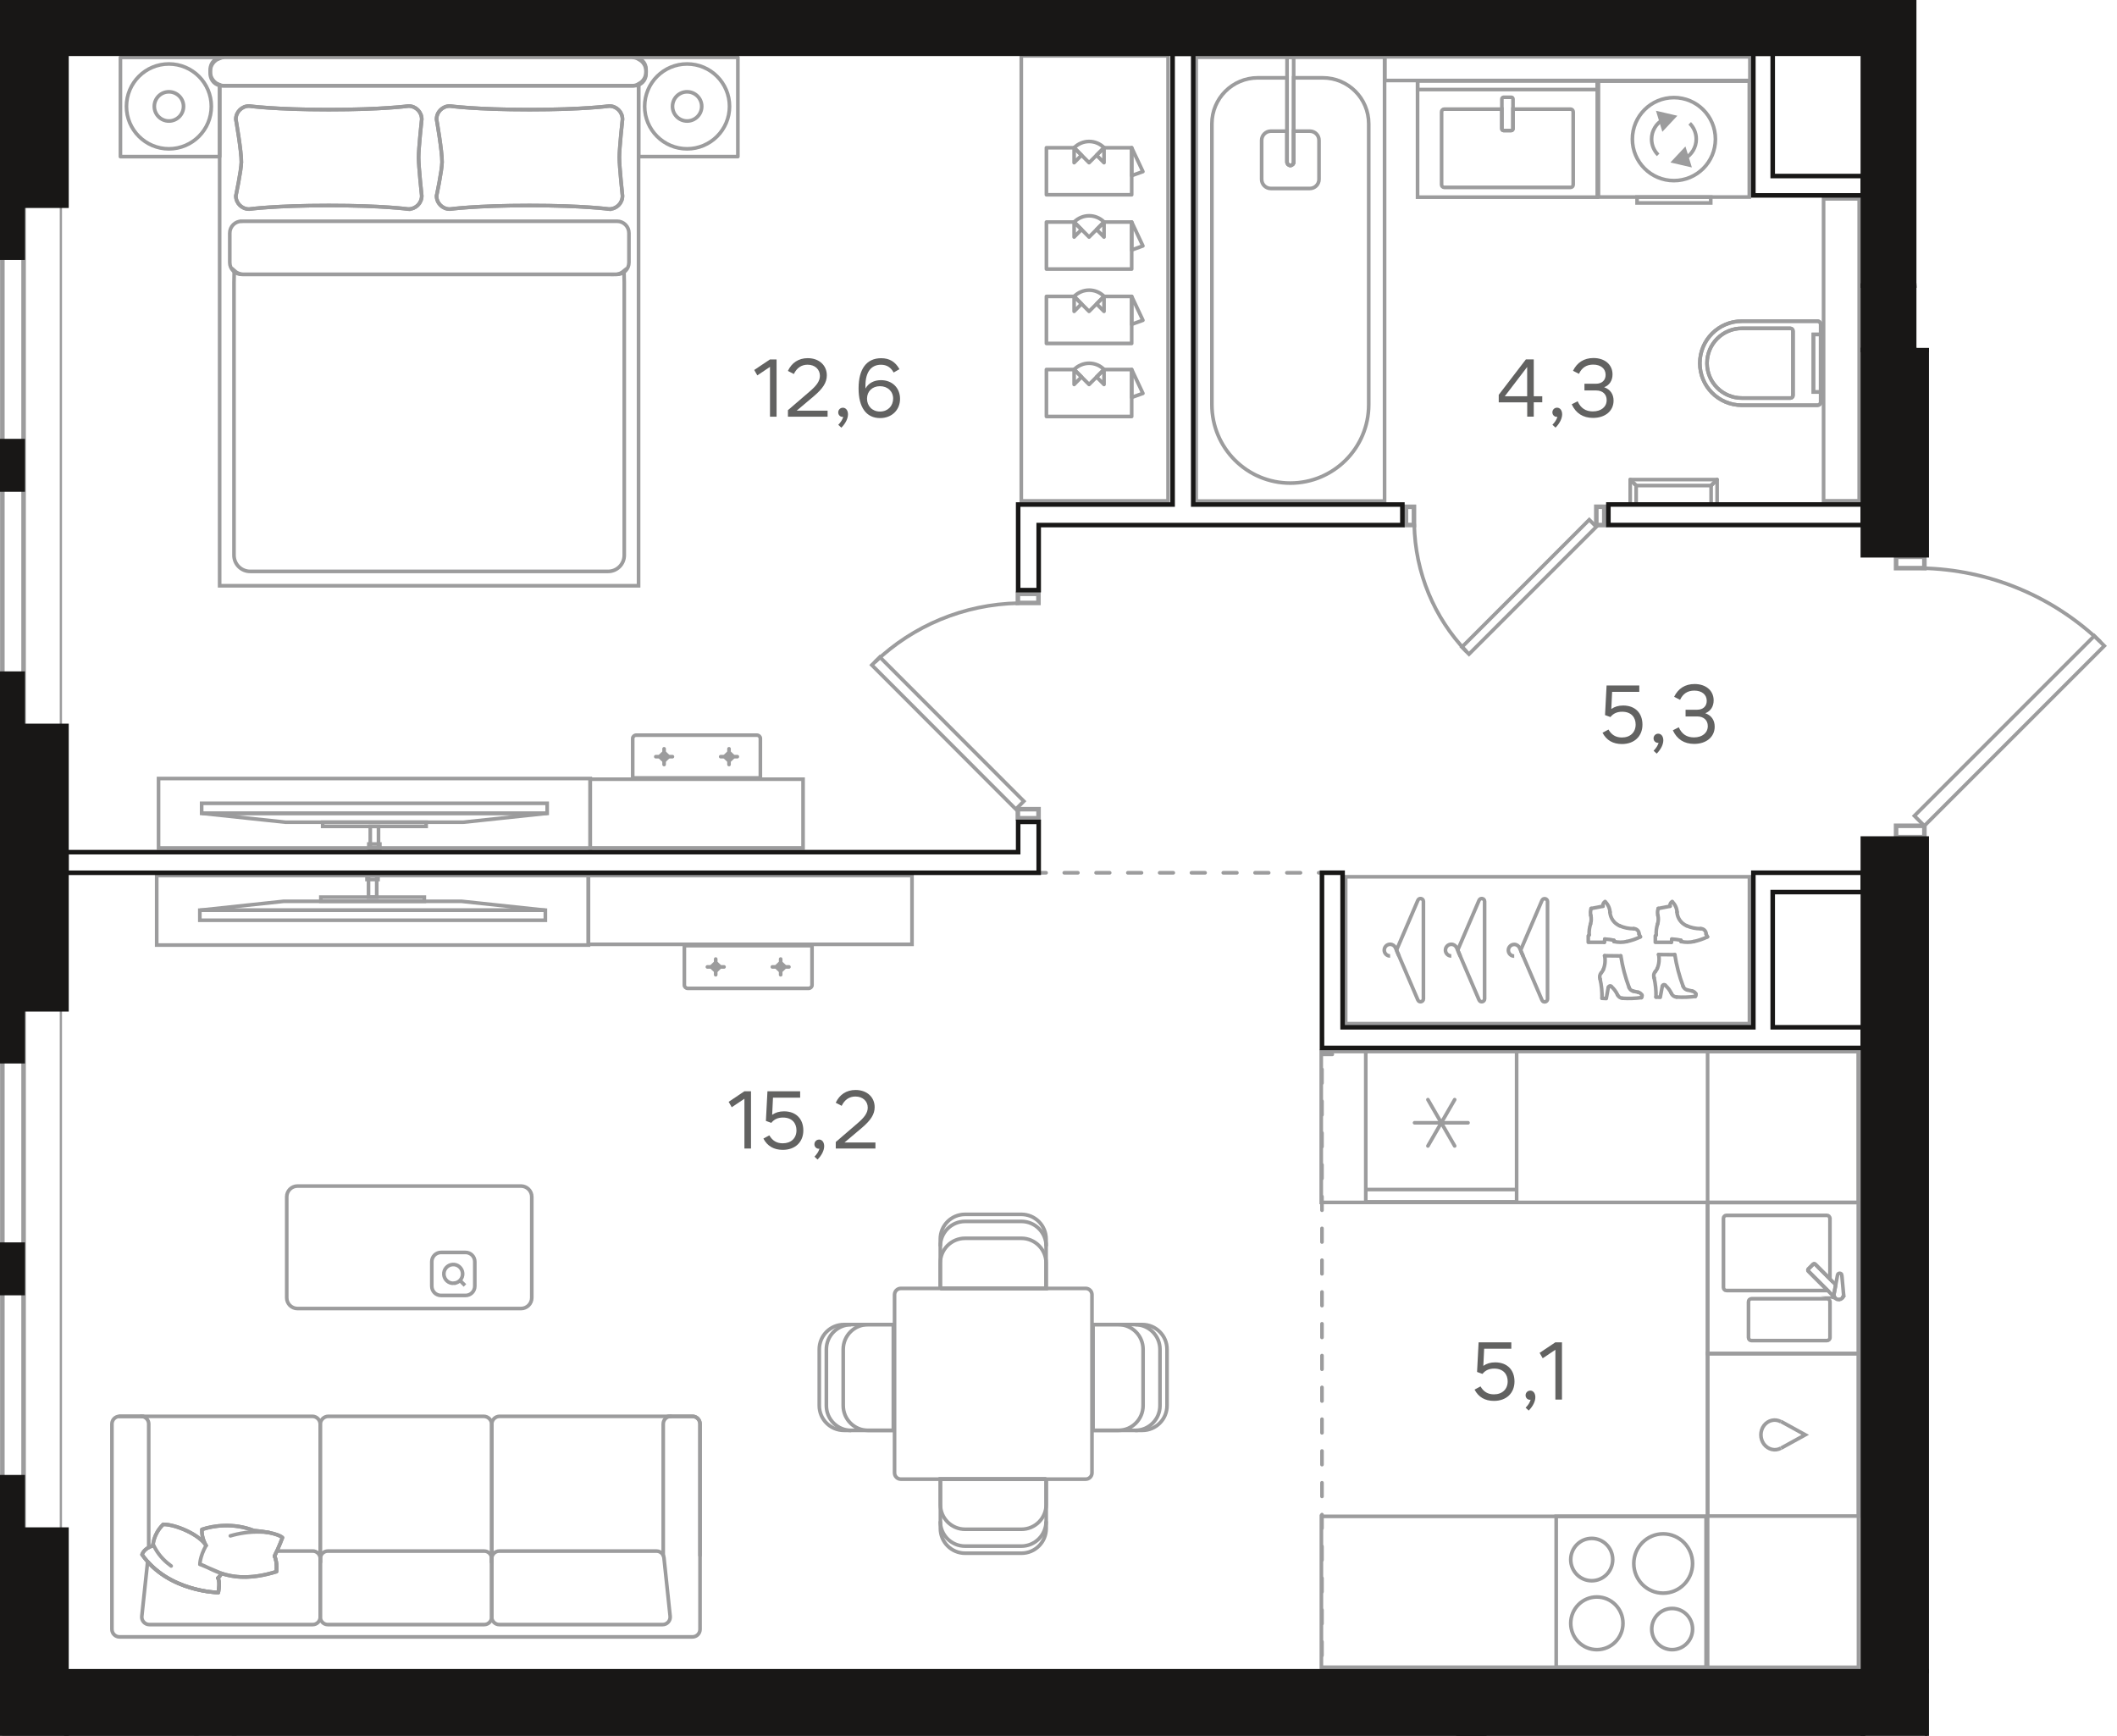 <?xml version="1.0" encoding="UTF-8"?><svg id="_Слой_1" xmlns="http://www.w3.org/2000/svg" xmlns:xlink="http://www.w3.org/1999/xlink" viewBox="0 0 466.02 382.11"><defs><clipPath id="clippath"><polygon points="0 0 0 382.11 424.63 382.11 424.63 183.83 466.02 183.83 466.02 123.59 424.63 123.59 424.63 76.6 421.87 76.6 421.87 0 0 0" fill="none" stroke-width="0"/></clipPath><clipPath id="clippath-1"><polygon points="0 0 0 382.11 424.63 382.11 424.63 183.83 466.02 183.83 466.02 123.59 424.63 123.59 424.63 76.6 421.87 76.6 421.87 0 0 0" fill="none" stroke-width="0"/></clipPath><clipPath id="clippath-2"><polygon points="0 0 0 382.11 424.63 382.11 424.63 183.83 466.02 183.83 466.02 123.59 424.63 123.59 424.63 76.6 421.87 76.6 421.87 0 0 0" fill="none" stroke-width="0"/></clipPath><clipPath id="clippath-3"><polygon points="0 0 0 382.11 424.63 382.11 424.63 183.83 466.02 183.83 466.02 123.59 424.63 123.59 424.63 76.6 421.87 76.6 421.87 0 0 0" fill="none" stroke-width="0"/></clipPath><clipPath id="clippath-4"><polygon points="0 0 0 382.11 424.63 382.11 424.63 183.83 466.02 183.83 466.02 123.59 424.63 123.59 424.63 76.6 421.87 76.6 421.87 0 0 0" fill="none" stroke-width="0"/></clipPath><clipPath id="clippath-5"><polygon points="0 0 0 382.11 424.63 382.11 424.63 183.83 466.02 183.83 466.02 123.59 424.63 123.59 424.63 76.6 421.87 76.6 421.87 0 0 0" fill="none" stroke-width="0"/></clipPath><clipPath id="clippath-6"><polygon points="0 0 0 382.11 424.63 382.11 424.63 183.83 466.02 183.83 466.02 123.59 424.63 123.59 424.63 76.6 421.87 76.6 421.87 0 0 0" fill="none" stroke-width="0"/></clipPath><clipPath id="clippath-7"><polygon points="0 0 0 382.11 424.63 382.11 424.63 183.83 466.02 183.83 466.02 123.59 424.63 123.59 424.63 76.6 421.87 76.6 421.87 0 0 0" fill="none" stroke-width="0"/></clipPath><clipPath id="clippath-8"><polygon points="0 0 0 382.11 424.63 382.11 424.63 183.83 466.02 183.83 466.02 123.59 424.63 123.59 424.63 76.6 421.87 76.6 421.87 0 0 0" fill="none" stroke-width="0"/></clipPath><clipPath id="clippath-9"><polygon points="0 0 0 382.11 424.63 382.11 424.63 183.83 466.02 183.83 466.02 123.59 424.63 123.59 424.63 76.6 421.87 76.6 421.87 0 0 0" fill="none" stroke-width="0"/></clipPath><clipPath id="clippath-10"><polygon points="0 0 0 382.11 424.63 382.11 424.63 183.83 466.02 183.83 466.02 123.59 424.63 123.59 424.63 76.6 421.87 76.6 421.87 0 0 0" fill="none" stroke-width="0"/></clipPath><clipPath id="clippath-11"><polygon points="0 0 0 382.11 424.63 382.11 424.63 183.83 466.02 183.83 466.02 123.59 424.63 123.59 424.63 76.6 421.87 76.6 421.87 0 0 0" fill="none" stroke-width="0"/></clipPath><clipPath id="clippath-12"><polygon points="0 0 0 382.11 424.63 382.11 424.63 183.83 466.02 183.83 466.02 123.59 424.63 123.59 424.63 76.6 421.87 76.6 421.87 0 0 0" fill="none" stroke-width="0"/></clipPath><clipPath id="clippath-13"><polygon points="0 0 0 382.11 424.63 382.11 424.63 183.83 466.02 183.83 466.02 123.59 424.63 123.59 424.63 76.6 421.87 76.6 421.87 0 0 0" fill="none" stroke-width="0"/></clipPath><clipPath id="clippath-14"><polygon points="0 0 0 382.11 424.63 382.11 424.63 183.83 466.02 183.83 466.02 123.59 424.63 123.59 424.63 76.6 421.87 76.6 421.87 0 0 0" fill="none" stroke-width="0"/></clipPath><clipPath id="clippath-15"><polygon points="0 0 0 382.11 424.63 382.11 424.63 183.83 466.02 183.83 466.02 123.59 424.63 123.59 424.63 76.6 421.87 76.6 421.87 0 0 0" fill="none" stroke-width="0"/></clipPath><clipPath id="clippath-16"><polygon points="0 0 0 382.11 424.63 382.11 424.63 183.83 466.02 183.83 466.02 123.59 424.63 123.59 424.63 76.6 421.87 76.6 421.87 0 0 0" fill="none" stroke-width="0"/></clipPath><clipPath id="clippath-17"><polygon points="0 0 0 382.11 424.63 382.11 424.63 183.83 466.02 183.83 466.02 123.59 424.63 123.59 424.63 76.6 421.87 76.6 421.87 0 0 0" fill="none" stroke-width="0"/></clipPath><clipPath id="clippath-18"><polygon points="0 0 0 382.11 424.63 382.11 424.63 183.83 466.02 183.83 466.02 123.59 424.63 123.59 424.63 76.6 421.87 76.6 421.87 0 0 0" fill="none" stroke-width="0"/></clipPath><clipPath id="clippath-19"><polygon points="0 0 0 382.11 424.63 382.11 424.63 183.83 466.02 183.83 466.02 123.59 424.63 123.59 424.63 76.6 421.87 76.6 421.87 0 0 0" fill="none" stroke-width="0"/></clipPath><clipPath id="clippath-20"><polygon points="0 0 0 382.11 424.63 382.11 424.63 183.83 466.02 183.83 466.02 123.59 424.63 123.59 424.63 76.6 421.87 76.6 421.87 0 0 0" fill="none" stroke-width="0"/></clipPath><clipPath id="clippath-21"><polygon points="0 0 0 382.11 424.63 382.11 424.63 183.83 466.02 183.83 466.02 123.59 424.63 123.59 424.63 76.6 421.87 76.6 421.87 0 0 0" fill="none" stroke-width="0"/></clipPath><clipPath id="clippath-22"><polygon points="0 0 0 382.11 424.63 382.11 424.63 183.83 466.02 183.83 466.02 123.59 424.63 123.59 424.63 76.6 421.87 76.6 421.87 0 0 0" fill="none" stroke-width="0"/></clipPath><clipPath id="clippath-23"><polygon points="0 0 0 382.11 424.63 382.11 424.63 183.83 466.02 183.83 466.02 123.59 424.63 123.59 424.63 76.6 421.87 76.6 421.87 0 0 0" fill="none" stroke-width="0"/></clipPath><clipPath id="clippath-24"><polygon points="0 0 0 382.11 424.63 382.11 424.63 183.83 466.02 183.83 466.02 123.59 424.63 123.59 424.63 76.6 421.87 76.6 421.87 0 0 0" fill="none" stroke-width="0"/></clipPath><clipPath id="clippath-25"><polygon points="0 0 0 382.11 424.63 382.11 424.63 183.83 466.02 183.83 466.02 123.59 424.63 123.59 424.63 76.6 421.87 76.6 421.87 0 0 0" fill="none" stroke-width="0"/></clipPath><clipPath id="clippath-26"><polygon points="0 0 0 382.11 424.63 382.11 424.63 183.83 466.02 183.83 466.02 123.59 424.63 123.59 424.63 76.6 421.87 76.6 421.87 0 0 0" fill="none" stroke-width="0"/></clipPath></defs><line x1="293.28" y1="192.12" x2="226.38" y2="192.12" fill="none" stroke="#9c9c9d" stroke-dasharray="0 0 3 4" stroke-linecap="round" stroke-miterlimit="10" stroke-width=".8"/><line x1="291.01" y1="228.4" x2="291.01" y2="367.87" fill="none" stroke="#9c9c9d" stroke-dasharray="0 0 3 4" stroke-linecap="round" stroke-miterlimit="10" stroke-width=".8"/><line x1="293.28" y1="232.09" x2="291.01" y2="232.09" fill="none" stroke="#9c9c9d" stroke-dasharray="0 0 3 4" stroke-linecap="round" stroke-miterlimit="10" stroke-width=".8"/><g clip-path="url(#clippath)"><rect x="373.37" y="-91.46" width="8.65" height="91.12" fill="none" stroke="#9c9c9d" stroke-miterlimit="10" stroke-width=".8"/><path d="M277.7-20.89V-.28h1.58v-20.61c0-.37-.36-.66-.79-.66s-.79.29-.79.66Z" fill="none" stroke="#9c9c9d" stroke-miterlimit="10" stroke-width=".8"/><polygon points="285.29 -52.72 304.89 -52.72 304.89 -.28 252.09 -.28 252.09 -52.72 271.29 -52.72 285.29 -52.72" fill="none" stroke="#9c9c9d" stroke-linecap="round" stroke-miterlimit="10" stroke-width=".8"/><path d="M291.2,17.13h-6.42v18.55c0,.41-.33.74-.73.74s-.73-.33-.73-.74v-18.55h-6.42c-5.59,0-10.12,4.53-10.12,10.11v61.84c0,9.54,7.73,17.26,17.26,17.26s17.26-7.73,17.26-17.26V27.24c0-5.58-4.52-10.11-10.11-10.11Z" fill="none" stroke="#9c9c9d" stroke-miterlimit="10" stroke-width=".8"/><path d="M283.32,35.68V12.6h1.46v23.07c0,.41-.33.73-.73.73s-.73-.33-.73-.73Z" fill="none" stroke="#9c9c9d" stroke-miterlimit="10" stroke-width=".8"/></g><rect x="263.32" y="12.6" width="41.47" height="97.7" fill="none" stroke="#9c9c9d" stroke-miterlimit="10" stroke-width=".8"/><g clip-path="url(#clippath-1)"><path d="M288.34,28.87h-3.56v6.81c0,.41-.33.73-.73.73s-.73-.33-.73-.73v-6.81h-3.56c-1.12,0-2.03.91-2.03,2.02v8.58c0,1.12.91,2.02,2.03,2.02h8.57c1.12,0,2.03-.91,2.03-2.02v-8.58c0-1.12-.9-2.02-2.03-2.02Z" fill="none" stroke="#9c9c9d" stroke-miterlimit="10" stroke-width=".8"/><path d="M374.19,79.95h0c0-5.11,4.14-9.25,9.25-9.25h16.66c.38,0,.69.31.69.69v17.12c0,.39-.31.69-.69.69h-16.66c-5.11,0-9.25-4.14-9.25-9.25" fill="none" stroke="#9c9c9d" stroke-miterlimit="10" stroke-width=".8"/><path d="M375.77,79.95h0c0-4.23,3.44-7.67,7.67-7.67h10.68c.32,0,.57.26.57.57v14.2c0,.32-.25.57-.57.57h-10.68c-4.23,0-7.67-3.43-7.67-7.67" fill="none" stroke="#9c9c9d" stroke-miterlimit="10" stroke-width=".8"/></g><rect x="399.19" y="73.62" width="1.61" height="12.67" fill="none" stroke="#9c9c9d" stroke-miterlimit="10" stroke-width=".8"/><g clip-path="url(#clippath-2)"><path d="M374.19,79.95h0c0-5.11,4.14-9.25,9.25-9.25h16.66c.38,0,.69.31.69.69v17.12c0,.39-.31.69-.69.69h-16.66c-5.11,0-9.25-4.14-9.25-9.25Z" fill="none" stroke="#9c9c9d" stroke-miterlimit="10" stroke-width=".8"/><path d="M375.77,79.95h0c0-4.23,3.44-7.67,7.67-7.67h10.68c.32,0,.57.26.57.57v14.2c0,.32-.25.57-.57.57h-10.68c-4.23,0-7.67-3.43-7.67-7.67Z" fill="none" stroke="#9c9c9d" stroke-miterlimit="10" stroke-width=".8"/></g><rect x="399.19" y="73.62" width="1.61" height="12.67" fill="none" stroke="#9c9c9d" stroke-miterlimit="10" stroke-width=".8"/><rect x="401.43" y="43.77" width="7.84" height="66.47" fill="none" stroke="#9c9c9d" stroke-miterlimit="10" stroke-width=".8"/><line x1="377.99" y1="105.56" x2="376.67" y2="106.88" fill="none" stroke="#9c9c9d" stroke-miterlimit="10" stroke-width=".8"/><line x1="358.86" y1="105.56" x2="360.17" y2="106.88" fill="none" stroke="#9c9c9d" stroke-miterlimit="10" stroke-width=".8"/><polyline points="360.17 110.64 360.17 106.88 376.67 106.88 376.67 110.64" fill="none" stroke="#9c9c9d" stroke-linecap="round" stroke-linejoin="round" stroke-width=".8"/><polyline points="358.86 110.64 358.86 105.57 377.99 105.57 377.99 110.64" fill="none" stroke="#9c9c9d" stroke-linecap="round" stroke-linejoin="round" stroke-width=".8"/><line x1="377.99" y1="105.56" x2="376.67" y2="106.88" fill="none" stroke="#9c9c9d" stroke-linecap="round" stroke-linejoin="round" stroke-width=".8"/><line x1="358.86" y1="105.56" x2="360.17" y2="106.88" fill="none" stroke="#9c9c9d" stroke-linecap="round" stroke-linejoin="round" stroke-width=".8"/><g clip-path="url(#clippath-3)"><rect x="304.89" y="-5.47" width="68.26" height="5.19" fill="none" stroke="#9c9c9d" stroke-miterlimit="10" stroke-width=".8"/></g><rect x="312.07" y="17.77" width="39.52" height="1.94" fill="none" stroke="#9c9c9d" stroke-miterlimit="10" stroke-width=".8"/><g clip-path="url(#clippath-4)"><path d="M345.73,24.02h-12.68v4.32c0,.21-.17.39-.39.39h-1.67c-.21,0-.39-.17-.39-.39v-4.32h-12.67c-.32,0-.59.27-.59.59v16.06c0,.32.26.58.59.58h27.8c.32,0,.58-.26.58-.58v-16.06c0-.32-.26-.59-.58-.59Z" fill="none" stroke="#9c9c9d" stroke-miterlimit="10" stroke-width=".8"/><path d="M332.67,28.73h-1.67c-.21,0-.39-.18-.39-.39v-6.54c0-.22.18-.39.39-.39h1.67c.22,0,.39.17.39.39v6.54c0,.21-.17.39-.39.39Z" fill="none" stroke="#9c9c9d" stroke-miterlimit="10" stroke-width=".8"/></g><rect x="312.05" y="17.78" width="39.56" height="25.62" fill="none" stroke="#9c9c9d" stroke-miterlimit="10" stroke-width=".8"/><rect x="351.87" y="17.86" width="33.21" height="25.51" fill="none" stroke="#9c9c9d" stroke-miterlimit="10" stroke-width=".8"/><polygon points="368.48 35.53 371.85 36.31 370.84 33.01 368.48 35.53" fill="#9c9c9d" stroke-width="0"/><polygon points="371.85 36.31 368.48 35.53 370.84 33.01 371.85 36.31" fill="none" stroke="#9c9c9d" stroke-miterlimit="10" stroke-width=".8"/><polygon points="366.12 28.23 368.48 25.71 365.12 24.93 366.12 28.23" fill="#9c9c9d" stroke-width="0"/><polygon points="365.12 24.93 368.48 25.71 366.12 28.23 365.12 24.93" fill="none" stroke="#9c9c9d" stroke-miterlimit="10" stroke-width=".8"/><g clip-path="url(#clippath-5)"><path d="M377.62,30.62c0-5.04-4.09-9.14-9.14-9.14s-9.14,4.09-9.14,9.14,4.09,9.14,9.14,9.14,9.14-4.09,9.14-9.14Z" fill="none" stroke="#9c9c9d" stroke-miterlimit="10" stroke-width=".8"/><path d="M370.9,34.9c1.49-.85,2.5-2.44,2.5-4.28,0-1.36-.55-2.58-1.44-3.47" fill="none" stroke="#9c9c9d" stroke-miterlimit="10" stroke-width=".8"/><path d="M366.07,26.34c-1.49.85-2.5,2.44-2.5,4.28,0,1.36.55,2.58,1.44,3.47" fill="none" stroke="#9c9c9d" stroke-miterlimit="10" stroke-width=".8"/></g><rect x="360.37" y="43.38" width="16.22" height="1.29" fill="none" stroke="#9c9c9d" stroke-miterlimit="10" stroke-width=".8"/><rect x="304.85" y="12.52" width="80.36" height="5.2" fill="none" stroke="#9c9c9d" stroke-miterlimit="10" stroke-width=".8"/><g clip-path="url(#clippath-6)"><rect x="179.8" y="-33.47" width="33.21" height="33.22" fill="none" stroke="#9c9c9d" stroke-miterlimit="10" stroke-width=".8"/><rect x="60.57" y="-33.54" width="33.22" height="33.21" fill="none" stroke="#9c9c9d" stroke-miterlimit="10" stroke-width=".8"/><rect x="18.18" y="-33.54" width="194.74" height="33.21" fill="none" stroke="#9c9c9d" stroke-miterlimit="10" stroke-width=".8"/><rect x="212.93" y="-84.05" width="33.21" height="83.69" fill="none" stroke="#9c9c9d" stroke-miterlimit="10" stroke-width=".8"/></g><rect x="300.65" y="231.35" width="33.21" height="33.21" fill="none" stroke="#9c9c9d" stroke-miterlimit="10" stroke-width=".8"/><line x1="333.87" y1="261.85" x2="300.65" y2="261.85" fill="none" stroke="#9c9c9d" stroke-miterlimit="10" stroke-width=".8"/><line x1="323.16" y1="247.15" x2="311.39" y2="247.15" fill="none" stroke="#9c9c9d" stroke-linecap="round" stroke-linejoin="round" stroke-width=".8"/><line x1="320.22" y1="242.06" x2="314.33" y2="252.25" fill="none" stroke="#9c9c9d" stroke-linecap="round" stroke-linejoin="round" stroke-width=".8"/><line x1="320.22" y1="252.25" x2="314.33" y2="242.06" fill="none" stroke="#9c9c9d" stroke-linecap="round" stroke-linejoin="round" stroke-width=".8"/><rect x="375.9" y="264.71" width="33.22" height="33.22" fill="none" stroke="#9c9c9d" stroke-miterlimit="10" stroke-width=".8"/><g clip-path="url(#clippath-7)"><path d="M384.9,286.55v7.89c0,.37.3.66.66.66h16.61c.36,0,.67-.3.67-.66v-7.89c0-.37-.3-.67-.67-.67h-16.61c-.37,0-.66.3-.66.67Z" fill="none" stroke="#9c9c9d" stroke-miterlimit="10" stroke-width=".8"/><path d="M402.83,268.2v13.33l-3.24-3.24c-.13-.13-.34-.13-.47,0l-1.05,1.05c-.13.13-.13.34,0,.47l4.22,4.22s-.08.05-.14.05h-22.09c-.37,0-.67-.29-.67-.67v-15.22c0-.37.3-.66.67-.66h22.09c.37,0,.67.3.67.66Z" fill="none" stroke="#9c9c9d" stroke-miterlimit="10" stroke-width=".8"/><path d="M405.84,284.95s0,.04,0,.06v-.06Z" fill="none" stroke="#9c9c9d" stroke-miterlimit="10" stroke-width=".8"/><path d="M404.94,286.03c-.06.01-.12.03-.19.03.07,0,.13-.02.19-.03Z" fill="none" stroke="#9c9c9d" stroke-miterlimit="10" stroke-width=".8"/><path d="M405.75,285.42c.03-.07.04-.15.06-.22-.01.08-.02.15-.06.22Z" fill="none" stroke="#9c9c9d" stroke-miterlimit="10" stroke-width=".8"/><path d="M405.6,285.63s-.04.08-.07.11c0,0-.01,0-.02.01.04-.04.06-.08.09-.12Z" fill="none" stroke="#9c9c9d" stroke-miterlimit="10" stroke-width=".8"/><path d="M404.06,285.77s-.03-.02-.04-.03h-.01s.04.01.06.03Z" fill="none" stroke="#9c9c9d" stroke-miterlimit="10" stroke-width=".8"/><path d="M399.6,278.3l4.5,4.51-.4,2.13c-.01.29.09.56.27.76l-5.89-5.88c-.13-.13-.13-.34,0-.47l1.05-1.05c.13-.13.33-.13.46,0Z" fill="none" stroke="#9c9c9d" stroke-miterlimit="10" stroke-width=".8"/><path d="M405.16,285.98s.08-.05.12-.07c-.04.02-.07.05-.12.07Z" fill="none" stroke="#9c9c9d" stroke-miterlimit="10" stroke-width=".8"/><path d="M404.35,285.97s.11.03.16.04c-.05-.01-.11-.02-.16-.04Z" fill="none" stroke="#9c9c9d" stroke-miterlimit="10" stroke-width=".8"/><path d="M405.46,280.72c-.05-.56-.86-.6-.96-.04l-.8,4.26c-.03.6.43,1.1,1.02,1.12.59.03,1.09-.43,1.12-1.02l-.39-4.32Z" fill="none" stroke="#9c9c9d" stroke-miterlimit="10" stroke-width=".8"/></g><rect x="375.9" y="297.99" width="33.22" height="35.73" fill="none" stroke="#9c9c9d" stroke-miterlimit="10" stroke-width=".8"/><g clip-path="url(#clippath-8)"><path d="M392.04,318.77c-1.28.71-2.82.32-3.74-.88-.89-1.2-.89-2.89,0-4.09.92-1.2,2.46-1.55,3.74-.85" fill="none" stroke="#9c9c9d" stroke-miterlimit="10" stroke-width=".8"/></g><polyline points="392.07 318.77 397.39 315.84 392.07 312.91" fill="none" stroke="#9c9c9d" stroke-miterlimit="10" stroke-width=".8"/><rect x="342.57" y="333.78" width="33.22" height="33.22" fill="none" stroke="#9c9c9d" stroke-miterlimit="10" stroke-width=".8"/><g clip-path="url(#clippath-9)"><path d="M350.39,347.96c-2.55,0-4.62-2.09-4.62-4.66s2.07-4.66,4.62-4.66,4.62,2.09,4.62,4.66-2.06,4.66-4.62,4.66Z" fill="none" stroke="#9c9c9d" stroke-miterlimit="10" stroke-width=".8"/><path d="M366.12,350.69c-3.57,0-6.47-2.92-6.47-6.52s2.9-6.53,6.47-6.53,6.47,2.92,6.47,6.53-2.9,6.52-6.47,6.52Z" fill="none" stroke="#9c9c9d" stroke-miterlimit="10" stroke-width=".8"/><path d="M368.09,363.13c-2.48,0-4.49-2.03-4.49-4.53s2.01-4.54,4.49-4.54,4.5,2.03,4.5,4.54-2.01,4.53-4.5,4.53Z" fill="none" stroke="#9c9c9d" stroke-miterlimit="10" stroke-width=".8"/><path d="M351.52,363.13c-3.17,0-5.75-2.6-5.75-5.8s2.57-5.8,5.75-5.8c3.18,0,5.75,2.59,5.75,5.8s-2.57,5.8-5.75,5.8Z" fill="none" stroke="#9c9c9d" stroke-miterlimit="10" stroke-width=".8"/></g><rect x="290.85" y="231.47" width="118.23" height="33.21" fill="none" stroke="#9c9c9d" stroke-miterlimit="10" stroke-width=".8"/><rect x="290.88" y="333.79" width="84.68" height="33.21" fill="none" stroke="#9c9c9d" stroke-miterlimit="10" stroke-width=".8"/><rect x="375.9" y="231.47" width="33.21" height="135.54" fill="none" stroke="#9c9c9d" stroke-miterlimit="10" stroke-width=".8"/><g clip-path="url(#clippath-10)"><rect x="34.5" y="192.74" width="95.04" height="15.29" fill="none" stroke="#9c9c9d" stroke-miterlimit="10" stroke-width=".8"/><rect x="43.99" y="200.36" width="76.06" height="2.21" fill="none" stroke="#9c9c9d" stroke-miterlimit="10" stroke-width=".8"/><polygon points="120.05 200.36 44 200.36 62.45 198.4 101.59 198.4 120.05 200.36" fill="none" stroke="#9c9c9d" stroke-miterlimit="10" stroke-width=".8"/><rect x="81.12" y="192.74" width="1.81" height="4.74" fill="none" stroke="#9c9c9d" stroke-miterlimit="10" stroke-width=".8"/><rect x="70.63" y="197.48" width="22.78" height=".92" fill="none" stroke="#9c9c9d" stroke-miterlimit="10" stroke-width=".8"/><rect x="80.79" y="192.73" width="2.43" height=".87" fill="none" stroke="#9c9c9d" stroke-miterlimit="10" stroke-width=".8"/><line x1="159.38" y1="212.84" x2="155.72" y2="212.84" fill="none" stroke="#9c9c9d" stroke-linecap="round" stroke-linejoin="round" stroke-width=".8"/><line x1="157.55" y1="214.57" x2="157.55" y2="211.11" fill="none" stroke="#9c9c9d" stroke-linecap="round" stroke-linejoin="round" stroke-width=".8"/><line x1="173.67" y1="212.84" x2="170.02" y2="212.84" fill="none" stroke="#9c9c9d" stroke-linecap="round" stroke-linejoin="round" stroke-width=".8"/><line x1="171.85" y1="214.57" x2="171.85" y2="211.11" fill="none" stroke="#9c9c9d" stroke-linecap="round" stroke-linejoin="round" stroke-width=".8"/><path d="M150.65,208.16v8.68c0,.4.34.72.76.72h26.58c.42,0,.76-.32.76-.72v-8.68h-28.1Z" fill="none" stroke="#9c9c9d" stroke-miterlimit="10" stroke-width=".8"/><path d="M157.36,212.06l-.62.59c-.11.1-.11.26,0,.36l.62.59c.11.1.28.1.38,0l.62-.59c.1-.1.1-.26,0-.36l-.62-.59c-.11-.1-.28-.1-.38,0Z" fill="none" stroke="#9c9c9d" stroke-miterlimit="10" stroke-width=".8"/><path d="M171.65,212.06l-.62.59c-.11.1-.11.26,0,.36l.62.59c.11.1.28.1.38,0l.62-.59c.11-.1.11-.26,0-.36l-.62-.59c-.1-.1-.28-.1-.38,0Z" fill="none" stroke="#9c9c9d" stroke-miterlimit="10" stroke-width=".8"/><rect x="129.5" y="192.74" width="71.26" height="15.13" fill="none" stroke="#9c9c9d" stroke-miterlimit="10" stroke-width=".8"/><path d="M187.37,314.87c-3.01,0-5.46-2.44-5.46-5.45v-12.39c0-3.01,2.45-5.45,5.46-5.45" fill="none" stroke="#9c9c9d" stroke-miterlimit="10" stroke-width=".8"/><path d="M196.67,291.57h-5.6c-3.01,0-5.45,2.44-5.45,5.45v12.39c0,3.01,2.44,5.45,5.45,5.45h5.6v-23.3Z" fill="none" stroke="#9c9c9d" stroke-miterlimit="10" stroke-width=".8"/><path d="M196.67,291.57h-10.87c-3.01,0-5.45,2.44-5.45,5.45v12.39c0,3.01,2.44,5.45,5.45,5.45h10.87v-23.3Z" fill="none" stroke="#9c9c9d" stroke-miterlimit="10" stroke-width=".8"/><path d="M230.3,274.32c0-3.01-2.44-5.46-5.46-5.46h-12.39c-3.01,0-5.45,2.45-5.45,5.46" fill="none" stroke="#9c9c9d" stroke-miterlimit="10" stroke-width=".8"/><path d="M206.99,283.63v-5.6c0-3.01,2.44-5.45,5.45-5.45h12.39c3.01,0,5.45,2.44,5.45,5.45v5.6h-23.3Z" fill="none" stroke="#9c9c9d" stroke-miterlimit="10" stroke-width=".8"/><path d="M206.99,283.63v-10.87c0-3.01,2.44-5.45,5.45-5.45h12.39c3.01,0,5.45,2.44,5.45,5.45v10.87h-23.3Z" fill="none" stroke="#9c9c9d" stroke-miterlimit="10" stroke-width=".8"/><path d="M206.99,334.88c0,3.01,2.44,5.46,5.45,5.46h12.39c3.01,0,5.45-2.45,5.45-5.46" fill="none" stroke="#9c9c9d" stroke-miterlimit="10" stroke-width=".8"/><path d="M230.3,325.58v5.6c0,3.01-2.44,5.45-5.45,5.45h-12.39c-3.01,0-5.45-2.44-5.45-5.45v-5.6h23.3Z" fill="none" stroke="#9c9c9d" stroke-miterlimit="10" stroke-width=".8"/><path d="M230.3,325.58v10.87c0,3.01-2.44,5.45-5.45,5.45h-12.39c-3.01,0-5.45-2.44-5.45-5.45v-10.87h23.3Z" fill="none" stroke="#9c9c9d" stroke-miterlimit="10" stroke-width=".8"/><path d="M249.89,314.87c3.01,0,5.46-2.44,5.46-5.45v-12.39c0-3.01-2.45-5.45-5.46-5.45" fill="none" stroke="#9c9c9d" stroke-miterlimit="10" stroke-width=".8"/><path d="M240.58,291.57h5.6c3.01,0,5.45,2.44,5.45,5.45v12.39c0,3.01-2.44,5.45-5.45,5.45h-5.6v-23.3Z" fill="none" stroke="#9c9c9d" stroke-miterlimit="10" stroke-width=".8"/><path d="M240.58,291.57h10.87c3.01,0,5.45,2.44,5.45,5.45v12.39c0,3.01-2.44,5.45-5.45,5.45h-10.87v-23.3Z" fill="none" stroke="#9c9c9d" stroke-miterlimit="10" stroke-width=".8"/><path d="M198.31,283.61h40.68c.77,0,1.39.62,1.39,1.39v39.21c0,.77-.62,1.39-1.39,1.39h-40.68c-.77,0-1.39-.62-1.39-1.39v-39.21c0-.77.62-1.39,1.39-1.39Z" fill="none" stroke="#9c9c9d" stroke-miterlimit="10" stroke-width=".8"/><path d="M147.02,311.77h5.41c.92,0,1.67.75,1.67,1.67v45.21c0,.92-.74,1.67-1.67,1.67H26.31c-.92,0-1.67-.75-1.67-1.67v-45.21c0-.92.75-1.67,1.67-1.67h5.27" fill="none" stroke="#9c9c9d" stroke-linecap="round" stroke-linejoin="round" stroke-width=".8"/><path d="M147.67,311.77h-37.69c-.95,0-1.73.78-1.73,1.73v30.42" fill="none" stroke="#9c9c9d" stroke-linecap="round" stroke-linejoin="round" stroke-width=".8"/><path d="M31.07,311.77h37.69c.95,0,1.73.78,1.73,1.73v30.42" fill="none" stroke="#9c9c9d" stroke-linecap="round" stroke-linejoin="round" stroke-width=".8"/><path d="M108.25,343.87v-30.32c0-.99-.8-1.78-1.78-1.78h-34.19c-.98,0-1.78.8-1.78,1.78v30.32" fill="none" stroke="#9c9c9d" stroke-linecap="round" stroke-linejoin="round" stroke-width=".8"/><path d="M146,342.37v-28.93c0-.92.75-1.67,1.67-1.67h4.76c.92,0,1.67.75,1.67,1.67v28.93" fill="none" stroke="#9c9c9d" stroke-linecap="round" stroke-linejoin="round" stroke-width=".8"/><path d="M72.16,341.43h34.42c.92,0,1.67.75,1.67,1.67v12.85c0,.92-.75,1.66-1.66,1.66h-34.43c-.92,0-1.66-.74-1.66-1.66v-12.85c0-.92.75-1.67,1.67-1.67Z" fill="none" stroke="#9c9c9d" stroke-linecap="round" stroke-linejoin="round" stroke-width=".8"/><path d="M109.91,341.43h34.59c.85,0,1.57.64,1.66,1.49l1.36,12.85c.11.98-.67,1.84-1.65,1.84h-35.96c-.92,0-1.67-.75-1.67-1.66v-12.85c0-.92.75-1.67,1.67-1.67Z" fill="none" stroke="#9c9c9d" stroke-linecap="round" stroke-linejoin="round" stroke-width=".8"/><path d="M60.43,342.53c.65,1.34.42,3.43.42,3.43-5.65,1.75-9.43,1.28-12.1.38,0,0-.02.04-.05.1-.11.2-.37.63-.75.94.14.16.22.44.26.77.11.99-.15,2.41-.15,2.41,0,0-.04,0-.12,0-.16,0-.49-.02-.93-.07-2.01-.18-6.54-.88-10.69-3.51-1.35-.86-2.65-1.92-3.82-3.24l-1.28,12.03c-.11.98.67,1.84,1.66,1.84h35.96c.92,0,1.66-.75,1.66-1.67v-12.85c0-.92-.74-1.67-1.66-1.67h-7.88c-.17.37-.34.74-.52,1.1Z" fill="none" stroke="#9c9c9d" stroke-linecap="round" stroke-linejoin="round" stroke-width=".8"/><path d="M60.43,342.53c.65,1.34.42,3.43.42,3.43-10.23,3.17-14.34-.96-16.84-1.63l4.74,2.01s-.3.63-.8,1.04c.57.65.11,3.18.11,3.18,0,0-11.04-.13-16.8-8.36.6-1.56,2.41-1.93,2.41-1.93,0,0,0-2.5,2.26-4.72,2.83,0,8,2.3,9.44,4.66,0,0-1.05-1.61-.92-3.54,2.44-.84,6.94-1.51,11.41.24,5.43.46,6.32,1.56,6.32,1.56,0,0-.82,2.22-1.75,4.06Z" fill="none" stroke="#9c9c9d" stroke-linecap="round" stroke-linejoin="round" stroke-width=".8"/><path d="M44.01,344.33s-.05-1.58,1.35-4.13" fill="none" stroke="#9c9c9d" stroke-linecap="round" stroke-linejoin="round" stroke-width=".8"/><path d="M60.85,345.96s.23-2.1-.42-3.43c.92-1.84,1.75-4.06,1.75-4.06,0,0-.89-1.1-6.32-1.56-4.46-1.75-8.97-1.08-11.41-.24-.12,1.93.92,3.54.92,3.54-1.44-2.36-6.61-4.67-9.44-4.66-2.25,2.23-2.26,4.72-2.26,4.72,0,0-1.81.37-2.4,1.93,5.75,8.23,16.79,8.36,16.79,8.36,0,0,.47-2.53-.11-3.18.5-.41.8-1.04.8-1.04" fill="none" stroke="#9c9c9d" stroke-linecap="round" stroke-linejoin="round" stroke-width=".8"/><path d="M50.71,338.08c1.87-.55,4.21-.97,6.87-.86.57.02,1.11.07,1.63.13" fill="none" stroke="#9c9c9d" stroke-linecap="round" stroke-linejoin="round" stroke-width=".8"/><path d="M37.68,344.71c-1.22-.88-2.5-2.09-3.44-3.74-.2-.35-.37-.7-.52-1.04" fill="none" stroke="#9c9c9d" stroke-linecap="round" stroke-linejoin="round" stroke-width=".8"/><path d="M32.74,340.63v-27.19c0-.92-.75-1.67-1.67-1.67h-4.76" fill="none" stroke="#9c9c9d" stroke-linecap="round" stroke-linejoin="round" stroke-width=".8"/><path d="M63.12,285.67v-22.22c0-1.31,1.06-2.37,2.37-2.37h49.19c1.31,0,2.38,1.06,2.38,2.37v22.22c0,1.31-1.06,2.37-2.38,2.37h-49.19c-1.31,0-2.37-1.06-2.37-2.37Z" fill="none" stroke="#9c9c9d" stroke-miterlimit="10" stroke-width=".8"/><path d="M95.05,283.12v-5.39c0-1.13.91-2.04,2.03-2.04h5.4c1.13,0,2.04.91,2.04,2.04v5.39c0,1.13-.91,2.04-2.04,2.04h-5.4c-1.12,0-2.03-.91-2.03-2.04Z" fill="none" stroke="#9c9c9d" stroke-miterlimit="10" stroke-width=".8"/><path d="M99.93,282.48c-1.14.09-2.13-.77-2.22-1.91-.08-1.14.77-2.13,1.91-2.22,1.14-.09,2.13.77,2.22,1.91.08,1.14-.77,2.13-1.91,2.21Z" fill="none" stroke="#9c9c9d" stroke-miterlimit="10" stroke-width=".8"/><line x1="102.35" y1="282.96" x2="101.27" y2="281.88" fill="none" stroke="#9c9c9d" stroke-miterlimit="10" stroke-width=".8"/><rect x="296.23" y="193" width="88.88" height="32.33" fill="none" stroke="#9c9c9d" stroke-miterlimit="10" stroke-width=".8"/><path d="M326.81,198.43v21.44c0,.69-.95.89-1.22.25l-4.6-10.72c-.06-.16-.06-.34,0-.5l4.6-10.72c.27-.63,1.22-.44,1.22.25Z" fill="none" stroke="#9c9c9d" stroke-miterlimit="10" stroke-width=".8"/><path d="M321.47,210.51l-.82-1.9h0c-.21-.44-.65-.75-1.17-.75-.71,0-1.29.58-1.29,1.29s.58,1.28,1.29,1.28" fill="none" stroke="#9c9c9d" stroke-miterlimit="10" stroke-width=".8"/><path d="M340.66,198.46v21.44c0,.69-.95.89-1.22.25l-4.6-10.72c-.06-.16-.06-.34,0-.5l4.6-10.72c.27-.63,1.22-.44,1.22.25Z" fill="none" stroke="#9c9c9d" stroke-miterlimit="10" stroke-width=".8"/><path d="M335.32,210.54l-.82-1.9h0c-.21-.44-.65-.75-1.17-.75-.71,0-1.29.58-1.29,1.29s.58,1.28,1.29,1.28" fill="none" stroke="#9c9c9d" stroke-miterlimit="10" stroke-width=".8"/><path d="M313.34,198.43v21.44c0,.69-.95.89-1.22.25l-4.6-10.72c-.06-.16-.06-.34,0-.5l4.6-10.72c.27-.63,1.22-.44,1.22.25Z" fill="none" stroke="#9c9c9d" stroke-miterlimit="10" stroke-width=".8"/><path d="M308,210.51l-.82-1.9h0c-.21-.44-.65-.75-1.17-.75-.71,0-1.29.58-1.29,1.29s.58,1.28,1.29,1.28" fill="none" stroke="#9c9c9d" stroke-miterlimit="10" stroke-width=".8"/><path d="M356.07,218.99c-.33-.72-.81-1.36-1.41-1.88" fill="none" stroke="#9c9c9d" stroke-linecap="round" stroke-linejoin="round" stroke-width=".8"/><path d="M354.67,217.12c-.1-.09-.25-.12-.37-.07-.13.05-.22.16-.25.29" fill="none" stroke="#9c9c9d" stroke-linecap="round" stroke-linejoin="round" stroke-width=".8"/><polyline points="352.66 219.75 353.59 219.8 354.04 217.35" fill="none" stroke="#9c9c9d" stroke-linecap="round" stroke-linejoin="round" stroke-width=".8"/><path d="M352.65,219.74c.04-1.42-.1-2.84-.42-4.23" fill="none" stroke="#9c9c9d" stroke-linecap="round" stroke-linejoin="round" stroke-width=".8"/><path d="M352.49,214.13c-.34.37-.44.9-.25,1.37" fill="none" stroke="#9c9c9d" stroke-linecap="round" stroke-linejoin="round" stroke-width=".8"/><path d="M352.49,214.14c.18-.2.33-.44.43-.69" fill="none" stroke="#9c9c9d" stroke-linecap="round" stroke-linejoin="round" stroke-width=".8"/><path d="M352.93,213.45c.4-.97.5-2.04.3-3.07" fill="none" stroke="#9c9c9d" stroke-linecap="round" stroke-linejoin="round" stroke-width=".8"/><line x1="356.78" y1="210.42" x2="353.22" y2="210.38" fill="none" stroke="#9c9c9d" stroke-linecap="round" stroke-linejoin="round" stroke-width=".8"/><path d="M356.79,210.4c.37,2.38.98,4.72,1.83,6.97" fill="none" stroke="#9c9c9d" stroke-linecap="round" stroke-linejoin="round" stroke-width=".8"/><path d="M358.62,217.39c.15.4.5.7.92.79" fill="none" stroke="#9c9c9d" stroke-linecap="round" stroke-linejoin="round" stroke-width=".8"/><line x1="360.59" y1="218.41" x2="359.54" y2="218.18" fill="none" stroke="#9c9c9d" stroke-linecap="round" stroke-linejoin="round" stroke-width=".8"/><path d="M361.45,219.06c-.17-.33-.48-.57-.84-.65" fill="none" stroke="#9c9c9d" stroke-linecap="round" stroke-linejoin="round" stroke-width=".8"/><path d="M361.33,219.6c.12-.16.17-.36.12-.55" fill="none" stroke="#9c9c9d" stroke-linecap="round" stroke-linejoin="round" stroke-width=".8"/><path d="M357.17,219.74c1.39.09,2.78.04,4.16-.14" fill="none" stroke="#9c9c9d" stroke-linecap="round" stroke-linejoin="round" stroke-width=".8"/><path d="M356.07,218.99c.2.43.62.72,1.1.75" fill="none" stroke="#9c9c9d" stroke-linecap="round" stroke-linejoin="round" stroke-width=".8"/><path d="M367.95,218.73c-.33-.72-.81-1.36-1.41-1.88" fill="none" stroke="#9c9c9d" stroke-linecap="round" stroke-linejoin="round" stroke-width=".8"/><path d="M366.56,216.85c-.1-.09-.25-.12-.37-.07-.13.04-.22.15-.25.29" fill="none" stroke="#9c9c9d" stroke-linecap="round" stroke-linejoin="round" stroke-width=".8"/><polyline points="364.54 219.48 365.47 219.53 365.93 217.08" fill="none" stroke="#9c9c9d" stroke-linecap="round" stroke-linejoin="round" stroke-width=".8"/><path d="M364.54,219.47c.04-1.42-.1-2.84-.42-4.23" fill="none" stroke="#9c9c9d" stroke-linecap="round" stroke-linejoin="round" stroke-width=".8"/><path d="M364.38,213.87c-.34.37-.44.9-.25,1.37" fill="none" stroke="#9c9c9d" stroke-linecap="round" stroke-linejoin="round" stroke-width=".8"/><path d="M364.38,213.88c.18-.2.33-.44.43-.69" fill="none" stroke="#9c9c9d" stroke-linecap="round" stroke-linejoin="round" stroke-width=".8"/><path d="M364.82,213.18c.4-.97.5-2.04.3-3.07" fill="none" stroke="#9c9c9d" stroke-linecap="round" stroke-linejoin="round" stroke-width=".8"/><line x1="368.66" y1="210.15" x2="365.1" y2="210.12" fill="none" stroke="#9c9c9d" stroke-linecap="round" stroke-linejoin="round" stroke-width=".8"/><path d="M368.68,210.13c.37,2.38.98,4.72,1.83,6.97" fill="none" stroke="#9c9c9d" stroke-linecap="round" stroke-linejoin="round" stroke-width=".8"/><path d="M370.51,217.12c.15.4.5.7.92.79" fill="none" stroke="#9c9c9d" stroke-linecap="round" stroke-linejoin="round" stroke-width=".8"/><line x1="372.47" y1="218.15" x2="371.42" y2="217.91" fill="none" stroke="#9c9c9d" stroke-linecap="round" stroke-linejoin="round" stroke-width=".8"/><path d="M373.33,218.79c-.17-.33-.48-.57-.84-.65" fill="none" stroke="#9c9c9d" stroke-linecap="round" stroke-linejoin="round" stroke-width=".8"/><path d="M373.21,219.33c.12-.16.16-.36.12-.55" fill="none" stroke="#9c9c9d" stroke-linecap="round" stroke-linejoin="round" stroke-width=".8"/><path d="M369.06,219.47c1.39.09,2.78.04,4.15-.14" fill="none" stroke="#9c9c9d" stroke-linecap="round" stroke-linejoin="round" stroke-width=".8"/><path d="M367.95,218.72c.2.43.62.72,1.1.75" fill="none" stroke="#9c9c9d" stroke-linecap="round" stroke-linejoin="round" stroke-width=".8"/><path d="M355.31,207.26c.92.2,1.87.2,2.79,0" fill="none" stroke="#9c9c9d" stroke-linecap="round" stroke-linejoin="round" stroke-width=".8"/><line x1="355.29" y1="207" x2="355.29" y2="207.27" fill="none" stroke="#9c9c9d" stroke-linecap="round" stroke-linejoin="round" stroke-width=".8"/><path d="M355.29,207c-.66-.17-1.34-.26-2.03-.29" fill="none" stroke="#9c9c9d" stroke-linecap="round" stroke-linejoin="round" stroke-width=".8"/><path d="M353.27,206.72c-.04.23-.07.47-.1.71" fill="none" stroke="#9c9c9d" stroke-linecap="round" stroke-linejoin="round" stroke-width=".8"/><polyline points="349.81 205.82 349.63 206 349.63 207.42 353.16 207.42" fill="none" stroke="#9c9c9d" stroke-linecap="round" stroke-linejoin="round" stroke-width=".8"/><path d="M350.13,203.38c-.25.79-.35,1.61-.3,2.44" fill="none" stroke="#9c9c9d" stroke-linecap="round" stroke-linejoin="round" stroke-width=".8"/><path d="M350.12,203.38c.19-.6.21-1.25.06-1.87" fill="none" stroke="#9c9c9d" stroke-linecap="round" stroke-linejoin="round" stroke-width=".8"/><path d="M350.27,199.97c-.18.49-.2,1.03-.08,1.54" fill="none" stroke="#9c9c9d" stroke-linecap="round" stroke-linejoin="round" stroke-width=".8"/><line x1="352.87" y1="199.48" x2="350.25" y2="199.99" fill="none" stroke="#9c9c9d" stroke-linecap="round" stroke-linejoin="round" stroke-width=".8"/><path d="M353.33,198.48c-.36.19-.55.59-.46.99" fill="none" stroke="#9c9c9d" stroke-linecap="round" stroke-linejoin="round" stroke-width=".8"/><path d="M354.42,200.78c-.06-.88-.45-1.7-1.08-2.31" fill="none" stroke="#9c9c9d" stroke-linecap="round" stroke-linejoin="round" stroke-width=".8"/><path d="M354.4,200.78c.09,1.31.9,2.46,2.09,2.99" fill="none" stroke="#9c9c9d" stroke-linecap="round" stroke-linejoin="round" stroke-width=".8"/><path d="M356.5,203.77c.98.44,2.05.66,3.12.66" fill="none" stroke="#9c9c9d" stroke-linecap="round" stroke-linejoin="round" stroke-width=".8"/><path d="M360.82,205.61c0-.66-.53-1.19-1.19-1.19" fill="none" stroke="#9c9c9d" stroke-linecap="round" stroke-linejoin="round" stroke-width=".8"/><line x1="361.1" y1="206.22" x2="360.8" y2="205.61" fill="none" stroke="#9c9c9d" stroke-linecap="round" stroke-linejoin="round" stroke-width=".8"/><path d="M358.09,207.26c1.04-.22,2.06-.57,3.02-1.04" fill="none" stroke="#9c9c9d" stroke-linecap="round" stroke-linejoin="round" stroke-width=".8"/><path d="M370.07,207.26c.92.2,1.87.2,2.79,0" fill="none" stroke="#9c9c9d" stroke-linecap="round" stroke-linejoin="round" stroke-width=".8"/><line x1="370.05" y1="207" x2="370.05" y2="207.27" fill="none" stroke="#9c9c9d" stroke-linecap="round" stroke-linejoin="round" stroke-width=".8"/><path d="M370.05,207c-.66-.17-1.34-.26-2.03-.29" fill="none" stroke="#9c9c9d" stroke-linecap="round" stroke-linejoin="round" stroke-width=".8"/><path d="M368.03,206.72c-.04.23-.07.47-.1.71" fill="none" stroke="#9c9c9d" stroke-linecap="round" stroke-linejoin="round" stroke-width=".8"/><polyline points="364.57 205.82 364.39 206 364.39 207.42 367.92 207.42" fill="none" stroke="#9c9c9d" stroke-linecap="round" stroke-linejoin="round" stroke-width=".8"/><path d="M364.89,203.38c-.25.79-.35,1.61-.3,2.44" fill="none" stroke="#9c9c9d" stroke-linecap="round" stroke-linejoin="round" stroke-width=".8"/><path d="M364.89,203.38c.19-.6.21-1.25.07-1.87" fill="none" stroke="#9c9c9d" stroke-linecap="round" stroke-linejoin="round" stroke-width=".8"/><path d="M365.04,199.97c-.18.49-.21,1.03-.08,1.54" fill="none" stroke="#9c9c9d" stroke-linecap="round" stroke-linejoin="round" stroke-width=".8"/><line x1="367.63" y1="199.48" x2="365.01" y2="199.99" fill="none" stroke="#9c9c9d" stroke-linecap="round" stroke-linejoin="round" stroke-width=".8"/><path d="M368.1,198.48c-.36.19-.55.59-.46.99" fill="none" stroke="#9c9c9d" stroke-linecap="round" stroke-linejoin="round" stroke-width=".8"/><path d="M369.18,200.78c-.06-.88-.45-1.7-1.08-2.31" fill="none" stroke="#9c9c9d" stroke-linecap="round" stroke-linejoin="round" stroke-width=".8"/><path d="M369.16,200.78c.09,1.31.89,2.46,2.09,2.99" fill="none" stroke="#9c9c9d" stroke-linecap="round" stroke-linejoin="round" stroke-width=".8"/><path d="M371.26,203.77c.98.44,2.05.66,3.12.66" fill="none" stroke="#9c9c9d" stroke-linecap="round" stroke-linejoin="round" stroke-width=".8"/><path d="M375.58,205.61c0-.66-.53-1.19-1.19-1.19" fill="none" stroke="#9c9c9d" stroke-linecap="round" stroke-linejoin="round" stroke-width=".8"/><line x1="375.87" y1="206.22" x2="375.56" y2="205.61" fill="none" stroke="#9c9c9d" stroke-linecap="round" stroke-linejoin="round" stroke-width=".8"/><path d="M372.85,207.26c1.04-.22,2.06-.57,3.02-1.04" fill="none" stroke="#9c9c9d" stroke-linecap="round" stroke-linejoin="round" stroke-width=".8"/><rect x="34.9" y="171.37" width="95.04" height="15.29" fill="none" stroke="#9c9c9d" stroke-miterlimit="10" stroke-width=".8"/><rect x="44.39" y="176.83" width="76.06" height="2.21" fill="none" stroke="#9c9c9d" stroke-miterlimit="10" stroke-width=".8"/><polygon points="120.45 179.03 44.4 179.03 62.85 180.99 101.99 180.99 120.45 179.03" fill="none" stroke="#9c9c9d" stroke-miterlimit="10" stroke-width=".8"/><rect x="81.51" y="181.92" width="1.81" height="4.74" fill="none" stroke="#9c9c9d" stroke-miterlimit="10" stroke-width=".8"/><rect x="71.03" y="180.99" width="22.78" height=".92" fill="none" stroke="#9c9c9d" stroke-miterlimit="10" stroke-width=".8"/><rect x="81.19" y="185.79" width="2.43" height=".87" fill="none" stroke="#9c9c9d" stroke-miterlimit="10" stroke-width=".8"/><line x1="148.02" y1="166.56" x2="144.36" y2="166.56" fill="none" stroke="#9c9c9d" stroke-linecap="round" stroke-linejoin="round" stroke-width=".8"/><line x1="146.19" y1="164.83" x2="146.19" y2="168.29" fill="none" stroke="#9c9c9d" stroke-linecap="round" stroke-linejoin="round" stroke-width=".8"/><line x1="162.31" y1="166.56" x2="158.65" y2="166.56" fill="none" stroke="#9c9c9d" stroke-linecap="round" stroke-linejoin="round" stroke-width=".8"/><line x1="160.48" y1="164.83" x2="160.48" y2="168.29" fill="none" stroke="#9c9c9d" stroke-linecap="round" stroke-linejoin="round" stroke-width=".8"/><path d="M139.28,171.23v-8.68c0-.4.34-.72.76-.72h26.58c.42,0,.76.32.76.72v8.68h-28.1Z" fill="none" stroke="#9c9c9d" stroke-miterlimit="10" stroke-width=".8"/><path d="M145.99,167.33l-.62-.59c-.11-.1-.11-.26,0-.36l.62-.59c.11-.1.28-.1.38,0l.62.59c.11.1.11.26,0,.36l-.62.59c-.11.1-.28.1-.38,0Z" fill="none" stroke="#9c9c9d" stroke-miterlimit="10" stroke-width=".8"/><path d="M160.29,167.33l-.62-.59c-.11-.1-.11-.26,0-.36l.62-.59c.11-.1.28-.1.39,0l.62.59c.11.1.11.26,0,.36l-.62.59c-.11.1-.28.1-.39,0Z" fill="none" stroke="#9c9c9d" stroke-miterlimit="10" stroke-width=".8"/><rect x="129.9" y="171.52" width="46.88" height="15.13" fill="none" stroke="#9c9c9d" stroke-miterlimit="10" stroke-width=".8"/><path d="M89.92,46.03s-5.57-.79-17.54-.79-17.54.79-17.54.79c-1.62,0-2.92-1.31-2.92-2.92,0,0,1.17-5.53,1.21-7.4.04-2.38-1.21-9.45-1.21-9.45,0-1.61,1.3-2.92,2.92-2.92,0,0,5.57.79,17.54.79s17.54-.79,17.54-.79c1.62,0,2.92,1.31,2.92,2.92,0,0-.69,6.29-.69,8.39,0,2.12.69,8.45.69,8.45,0,1.62-1.31,2.92-2.92,2.92" fill="none" stroke="#9c9c9d" stroke-miterlimit="10" stroke-width=".8"/><path d="M134.11,46.03s-5.57-.79-17.54-.79-17.54.79-17.54.79c-1.62,0-2.93-1.3-2.93-2.92,0,0,1.18-5.53,1.21-7.4.04-2.38-1.21-9.45-1.21-9.45,0-1.61,1.31-2.92,2.93-2.92,0,0,5.57.79,17.54.79s17.54-.79,17.54-.79c1.62,0,2.92,1.31,2.92,2.92,0,0-.69,6.29-.69,8.39,0,2.12.69,8.45.69,8.45,0,1.62-1.3,2.92-2.92,2.92" fill="none" stroke="#9c9c9d" stroke-miterlimit="10" stroke-width=".8"/><path d="M135.4,60.4H53.63c-.8,0-1.52-.33-2.07-.83l-.05,2.6v60.05c0,1.97,1.59,3.56,3.56,3.56h78.79c1.97,0,3.56-1.59,3.56-3.56v-60.05l-.06-2.53c-.53.46-1.21.77-1.97.77Z" fill="none" stroke="#9c9c9d" stroke-miterlimit="10" stroke-width=".8"/><path d="M53.19,48.7h82.65c1.44,0,2.61,1.17,2.61,2.61v6.48c0,1.44-1.17,2.61-2.61,2.61H53.19c-1.44,0-2.61-1.17-2.61-2.61v-6.48c0-1.44,1.17-2.61,2.61-2.61Z" fill="none" stroke="#9c9c9d" stroke-miterlimit="10" stroke-width=".8"/><path d="M140.58,12.63v.39c.96.51,1.64,1.49,1.64,2.66v.14c0,1.17-.68,2.15-1.64,2.66v15.99h21.85V12.63h-21.85Z" fill="none" stroke="#9c9c9d" stroke-linecap="round" stroke-linejoin="round" stroke-width=".8"/><path d="M46.29,15.83v-.14c0-1.34.87-2.44,2.07-2.85v-.2h-21.85v21.84h21.85v-15.8c-1.19-.41-2.07-1.52-2.07-2.85Z" fill="none" stroke="#9c9c9d" stroke-linecap="round" stroke-linejoin="round" stroke-width=".8"/><path d="M49.34,12.63h-.98v.2c.31-.11.63-.2.98-.2Z" fill="none" stroke="#9c9c9d" stroke-miterlimit="10" stroke-width=".8"/><path d="M140.58,13.02v-.39h-1.41c.52,0,.98.16,1.41.39Z" fill="none" stroke="#9c9c9d" stroke-miterlimit="10" stroke-width=".8"/><path d="M139.17,18.88H49.34c-.35,0-.67-.09-.99-.2v110.26h92.22V18.49c-.43.23-.89.39-1.41.39Z" fill="none" stroke="#9c9c9d" stroke-miterlimit="10" stroke-width=".8"/><path d="M48.9,12.63h90.71c1.44,0,2.61,1.17,2.61,2.61v1.03c0,1.44-1.17,2.61-2.61,2.61H48.9c-1.44,0-2.61-1.17-2.61-2.61v-1.03c0-1.44,1.17-2.61,2.61-2.61Z" fill="none" stroke="#9c9c9d" stroke-miterlimit="10" stroke-width=".8"/><path d="M46.52,23.42c0-5.15-4.18-9.34-9.34-9.34s-9.34,4.19-9.34,9.34,4.19,9.34,9.34,9.34,9.34-4.18,9.34-9.34Z" fill="none" stroke="#9c9c9d" stroke-miterlimit="10" stroke-width=".8"/><path d="M40.4,23.42c0-1.77-1.44-3.21-3.22-3.21s-3.21,1.44-3.21,3.21,1.44,3.22,3.21,3.22,3.22-1.44,3.22-3.22Z" fill="none" stroke="#9c9c9d" stroke-miterlimit="10" stroke-width=".8"/><path d="M160.59,23.42c0-5.16-4.18-9.34-9.34-9.34s-9.34,4.18-9.34,9.34,4.19,9.34,9.34,9.34,9.34-4.18,9.34-9.34Z" fill="none" stroke="#9c9c9d" stroke-miterlimit="10" stroke-width=".8"/><path d="M154.47,23.42c0-1.77-1.44-3.21-3.22-3.21s-3.21,1.44-3.21,3.21,1.44,3.22,3.21,3.22,3.22-1.44,3.22-3.22Z" fill="none" stroke="#9c9c9d" stroke-miterlimit="10" stroke-width=".8"/><path d="M89.92,46.03s-5.57-.79-17.54-.79-17.54.79-17.54.79c-1.62,0-2.92-1.31-2.92-2.92,0,0,1.17-5.53,1.21-7.4.04-2.38-1.21-9.45-1.21-9.45,0-1.61,1.3-2.92,2.92-2.92,0,0,5.57.79,17.54.79s17.54-.79,17.54-.79c1.62,0,2.92,1.31,2.92,2.92,0,0-.69,6.29-.69,8.39,0,2.12.69,8.45.69,8.45,0,1.62-1.31,2.92-2.92,2.92Z" fill="none" stroke="#9c9c9d" stroke-miterlimit="10" stroke-width=".8"/><path d="M134.11,46.03s-5.57-.79-17.54-.79-17.54.79-17.54.79c-1.62,0-2.93-1.3-2.93-2.92,0,0,1.18-5.53,1.21-7.4.04-2.38-1.21-9.45-1.21-9.45,0-1.61,1.31-2.92,2.93-2.92,0,0,5.57.79,17.54.79s17.54-.79,17.54-.79c1.62,0,2.92,1.31,2.92,2.92,0,0-.69,6.29-.69,8.39,0,2.12.69,8.45.69,8.45,0,1.62-1.3,2.92-2.92,2.92Z" fill="none" stroke="#9c9c9d" stroke-miterlimit="10" stroke-width=".8"/><rect x="224.82" y="12.3" width="32.31" height="97.95" fill="none" stroke="#9c9c9d" stroke-miterlimit="10" stroke-width=".8"/><polyline points="251.59 37.77 249.12 32.52 249.12 38.66 251.59 37.77" fill="none" stroke="#9c9c9d" stroke-linecap="round" stroke-linejoin="round" stroke-width=".8"/><polyline points="243.03 32.52 241.39 34.16 243.03 35.81 243.03 32.52" fill="none" stroke="#9c9c9d" stroke-linecap="round" stroke-linejoin="round" stroke-width=".8"/><polyline points="238.08 34.16 236.45 32.52 236.45 35.81 238.08 34.16" fill="none" stroke="#9c9c9d" stroke-linecap="round" stroke-linejoin="round" stroke-width=".8"/><polyline points="230.35 32.52 230.35 42.87 249.12 42.87 249.12 32.52 243.03 32.52 239.74 35.81 236.45 32.52 230.35 32.52" fill="none" stroke="#9c9c9d" stroke-linecap="round" stroke-linejoin="round" stroke-width=".8"/><path d="M243.04,32.51c-.87-.88-2.06-1.37-3.29-1.37s-2.42.5-3.29,1.37" fill="none" stroke="#9c9c9d" stroke-linecap="round" stroke-linejoin="round" stroke-width=".8"/><polyline points="251.59 54.13 249.12 48.88 249.12 55.03 251.59 54.13" fill="none" stroke="#9c9c9d" stroke-linecap="round" stroke-linejoin="round" stroke-width=".8"/><polyline points="243.03 48.88 241.39 50.52 243.03 52.18 243.03 48.88" fill="none" stroke="#9c9c9d" stroke-linecap="round" stroke-linejoin="round" stroke-width=".8"/><polyline points="238.08 50.52 236.45 48.89 236.45 52.18 238.08 50.52" fill="none" stroke="#9c9c9d" stroke-linecap="round" stroke-linejoin="round" stroke-width=".8"/><polyline points="230.35 48.88 230.35 59.23 249.12 59.23 249.12 48.88 243.03 48.88 239.74 52.18 236.45 48.88 230.35 48.88" fill="none" stroke="#9c9c9d" stroke-linecap="round" stroke-linejoin="round" stroke-width=".8"/><path d="M243.04,48.87c-.87-.88-2.06-1.37-3.29-1.37s-2.42.5-3.29,1.37" fill="none" stroke="#9c9c9d" stroke-linecap="round" stroke-linejoin="round" stroke-width=".8"/><polyline points="251.59 70.5 249.12 65.25 249.12 71.39 251.59 70.5" fill="none" stroke="#9c9c9d" stroke-linecap="round" stroke-linejoin="round" stroke-width=".8"/><polyline points="243.03 65.25 241.39 66.89 243.03 68.54 243.03 65.25" fill="none" stroke="#9c9c9d" stroke-linecap="round" stroke-linejoin="round" stroke-width=".8"/><polyline points="238.08 66.89 236.45 65.25 236.45 68.54 238.08 66.89" fill="none" stroke="#9c9c9d" stroke-linecap="round" stroke-linejoin="round" stroke-width=".8"/><polyline points="230.35 65.25 230.35 75.6 249.12 75.6 249.12 65.25 243.03 65.25 239.74 68.54 236.45 65.25 230.35 65.25" fill="none" stroke="#9c9c9d" stroke-linecap="round" stroke-linejoin="round" stroke-width=".8"/><path d="M243.04,65.24c-.87-.88-2.06-1.37-3.29-1.37s-2.42.5-3.29,1.37" fill="none" stroke="#9c9c9d" stroke-linecap="round" stroke-linejoin="round" stroke-width=".8"/><polyline points="251.59 86.59 249.12 81.34 249.12 87.48 251.59 86.59" fill="none" stroke="#9c9c9d" stroke-linecap="round" stroke-linejoin="round" stroke-width=".8"/><polyline points="243.03 81.34 241.39 82.97 243.03 84.63 243.03 81.34" fill="none" stroke="#9c9c9d" stroke-linecap="round" stroke-linejoin="round" stroke-width=".8"/><polyline points="238.08 82.97 236.45 81.34 236.45 84.63 238.08 82.97" fill="none" stroke="#9c9c9d" stroke-linecap="round" stroke-linejoin="round" stroke-width=".8"/><polyline points="230.35 81.34 230.35 91.68 249.12 91.68 249.12 81.34 243.03 81.34 239.74 84.63 236.45 81.34 230.35 81.34" fill="none" stroke="#9c9c9d" stroke-linecap="round" stroke-linejoin="round" stroke-width=".8"/><path d="M243.04,81.33c-.87-.88-2.06-1.37-3.29-1.37s-2.42.5-3.29,1.37" fill="none" stroke="#9c9c9d" stroke-linecap="round" stroke-linejoin="round" stroke-width=".8"/></g><rect x="207.4" y="138.96" width="2.49" height="44.85" transform="translate(-53.02 194.66) rotate(-44.97)" fill="none" stroke="#9c9c9d" stroke-miterlimit="10" stroke-width=".8"/><g clip-path="url(#clippath-11)"><path d="M192.72,145.64c8.25-7.84,19.39-12.65,31.52-12.87" fill="none" stroke="#9c9c9d" stroke-linecap="round" stroke-linejoin="round" stroke-width=".8"/></g><rect x="224.07" y="130.72" width="4.53" height="2" fill="none" stroke="#9c9c9d" stroke-miterlimit="10"/><rect x="224.06" y="178.12" width="4.56" height="2" fill="none" stroke="#9c9c9d" stroke-miterlimit="10"/><rect x="316.79" y="128.1" width="39.64" height="2.2" transform="translate(7.23 275.86) rotate(-45)" fill="none" stroke="#9c9c9d" stroke-miterlimit="10" stroke-width=".8"/><g clip-path="url(#clippath-12)"><path d="M322.7,143.28c-6.93-7.29-11.18-17.14-11.38-27.87" fill="none" stroke="#9c9c9d" stroke-linecap="round" stroke-linejoin="round" stroke-width=".8"/></g><rect x="309.5" y="111.56" width="1.76" height="4.01" fill="none" stroke="#9c9c9d" stroke-miterlimit="10"/><rect x="351.4" y="111.55" width="1.76" height="4.03" fill="none" stroke="#9c9c9d" stroke-miterlimit="10"/><g clip-path="url(#clippath-13)"><path d="M454.38,115.03c-9.79-10.31-15.81-24.22-16.08-39.38" fill="none" stroke="#9c9c9d" stroke-linecap="round" stroke-linejoin="round" stroke-width=".8"/></g><rect x="414.31" y="159.32" width="56.02" height="3.11" transform="translate(15.8 359.89) rotate(-45)" fill="none" stroke="#9c9c9d" stroke-miterlimit="10" stroke-width=".8"/><g clip-path="url(#clippath-14)"><path d="M462.22,141.14c-10.31-9.79-24.22-15.81-39.38-16.08" fill="none" stroke="#9c9c9d" stroke-linecap="round" stroke-linejoin="round" stroke-width=".8"/><rect x="417.39" y="122.57" width="6.23" height="2.49" fill="none" stroke="#9c9c9d" stroke-miterlimit="10"/><rect x="417.39" y="181.78" width="6.23" height="2.49" fill="none" stroke="#9c9c9d" stroke-miterlimit="10"/><line x1="13.4" y1="-310.33" x2="13.4" y2="339.23" fill="none" stroke="#9c9c9d" stroke-miterlimit="10" stroke-width=".5"/></g><polygon points="4.69 0 4.69 337.64 1.02 337.64 1.02 0 .02 0 .02 338.64 5.69 338.64 5.69 0 4.69 0" fill="#9c9c9d" stroke-width="0"/><polygon points="42.72 379.44 42.72 382.11 43.72 382.11 43.72 380.44 51.05 380.44 51.05 382.11 52.05 382.11 52.05 379.44 42.72 379.44" fill="#9c9c9d" stroke-width="0"/><rect y="96.6" width="5.5" height="11.65" fill="#181716" stroke-width="0"/><rect y="45.57" width="5.5" height="11.65" fill="#181716" stroke-width="0"/><rect y="147.79" width="5.5" height="11.65" fill="#181716" stroke-width="0"/><rect y="222.45" width="5.5" height="11.65" fill="#181716" stroke-width="0"/><rect y="273.48" width="5.5" height="11.65" fill="#181716" stroke-width="0"/><rect y="324.67" width="5.5" height="11.65" fill="#181716" stroke-width="0"/><g clip-path="url(#clippath-15)"><polygon points="251.61 -96.72 247.09 -96.72 247.09 .5 251.61 .5 251.61 -92.2 302.35 -92.2 302.35 -96.72 251.61 -96.72" fill="none" stroke="#181716" stroke-miterlimit="10"/><polygon points="421.13 -92.2 421.13 -96.72 347.71 -96.72 347.71 -92.2 382.87 -92.2 382.87 .5 385.97 .5 387.39 .5 387.39 -16.5 416.87 -16.5 416.87 .5 421.13 .5 421.13 -16.5 421.13 -19.34 421.13 -20.76 387.39 -20.76 387.39 -92.2 421.13 -92.2" fill="none" stroke="#181716" stroke-miterlimit="10"/></g><polygon points="410.07 38.75 410.07 43.01 385.97 43.01 385.97 41.6 385.97 38.75 385.97 11.83 390.23 11.83 390.23 38.75 410.07 38.75" fill="none" stroke="#181716" stroke-miterlimit="10"/><polygon points="262.67 111.06 262.67 11.84 258.13 11.84 258.13 111.06 228.65 111.06 224.13 111.06 224.13 129.9 228.65 129.9 228.65 115.58 258.13 115.58 262.67 115.58 262.71 115.58 308.71 115.58 308.71 111.06 262.67 111.06" fill="none" stroke="#181716" stroke-miterlimit="10"/><rect x="354.06" y="111.05" width="56" height="4.52" fill="none" stroke="#181716" stroke-miterlimit="10"/><polygon points="224.13 180.92 224.13 187.58 14.63 187.58 14.63 192.12 228.65 192.12 228.65 187.58 228.65 180.92 224.13 180.92" fill="none" stroke="#181716" stroke-miterlimit="10"/><polygon points="410.07 196.37 410.07 192.11 390.23 192.11 387.39 192.11 385.97 192.11 385.97 226.13 295.55 226.13 295.55 192.11 291.01 192.11 291.01 226.13 291.01 230.67 410.07 230.67 410.07 226.13 390.23 226.13 390.23 196.37 410.07 196.37" fill="none" stroke="#181716" stroke-miterlimit="10"/><polygon points="387.39 .49 385.97 .49 382.87 .49 251.61 .49 247.09 .49 14.63 .49 14.63 11.83 258.13 11.83 262.67 11.83 385.97 11.83 390.23 11.83 410.07 11.83 410.07 .49 387.39 .49" fill="#181716" stroke-width="0"/><g clip-path="url(#clippath-16)"><polygon points="387.39 .49 410.07 .49 410.07 11.84 390.23 11.84 385.97 11.84 262.67 11.84 258.13 11.84 14.63 11.84 14.63 .49 247.09 .49 251.61 .49 382.87 .49 385.97 .49 387.39 .49" fill="none" stroke="#181716" stroke-miterlimit="10"/></g><polygon points="421.13 .49 416.87 .49 410.07 .49 410.07 11.83 410.07 38.75 410.07 43.02 410.07 62.85 421.41 62.85 421.41 .49 421.13 .49" fill="#181716" stroke-width="0"/><g clip-path="url(#clippath-17)"><polygon points="421.41 .49 421.41 62.86 410.07 62.86 410.07 43.02 410.07 38.76 410.07 11.84 410.07 .49 416.87 .49 421.13 .49 421.41 .49" fill="none" stroke="#181716" stroke-miterlimit="10"/></g><polygon points="421.41 62.85 410.07 62.85 410.07 77.03 424.25 77.03 424.63 77.03 424.63 76.6 421.87 76.6 421.87 62.85 421.41 62.85" fill="#181716" stroke-width="0"/><g clip-path="url(#clippath-18)"><polygon points="435.59 62.86 435.59 77.04 424.25 77.04 410.07 77.04 410.07 62.86 421.41 62.86 435.59 62.86" fill="none" stroke="#181716" stroke-miterlimit="10"/></g><polygon points="410.07 77.04 410.07 78.46 410.07 111.06 410.07 115.58 410.07 122.24 424.25 122.24 424.25 77.04 410.07 77.04" fill="#181716" stroke-width="0"/><g clip-path="url(#clippath-19)"><polygon points="424.25 77.03 424.25 122.23 410.07 122.23 410.07 115.57 410.07 111.05 410.07 78.45 410.07 77.03 424.25 77.03" fill="none" stroke="#181716" stroke-miterlimit="10"/></g><polygon points="410.07 184.6 410.07 192.12 410.07 196.38 410.07 226.13 410.07 230.68 410.07 367.88 424.25 367.88 424.25 184.6 410.07 184.6" fill="#181716" stroke-width="0"/><g clip-path="url(#clippath-20)"><polygon points="424.25 184.59 424.25 367.87 410.07 367.87 410.07 230.67 410.07 226.13 410.07 196.38 410.07 192.11 410.07 184.59 424.25 184.59" fill="none" stroke="#181716" stroke-miterlimit="10"/></g><polygon points="410.07 367.88 410.07 382.04 410.07 382.11 424.25 382.11 424.25 367.88 410.07 367.88" fill="#181716" stroke-width="0"/><g clip-path="url(#clippath-21)"><polygon points="424.25 367.88 424.25 411.52 410.07 411.52 410.07 382.04 410.07 367.88 424.25 367.88" fill="none" stroke="#181716" stroke-miterlimit="10"/></g><polygon points=".47 0 .47 45.27 11.81 45.27 14.63 45.27 14.63 11.84 14.63 .5 14.63 0 .47 0" fill="#181716" stroke-width="0"/><g clip-path="url(#clippath-22)"><polygon points="14.63 -17.08 14.63 .5 14.63 11.84 14.63 45.28 11.81 45.28 .47 45.28 .47 -17.08 11.81 -17.08 14.63 -17.08" fill="none" stroke="#181716" stroke-miterlimit="10"/></g><polygon points="11.81 159.79 .47 159.79 .47 222.18 11.81 222.18 14.63 222.18 14.63 192.11 14.63 187.57 14.63 159.79 11.81 159.79" fill="#181716" stroke-width="0"/><g clip-path="url(#clippath-23)"><polygon points="14.63 187.57 14.63 192.11 14.63 222.17 11.81 222.17 .47 222.17 .47 159.79 11.81 159.79 14.63 159.79 14.63 187.57" fill="none" stroke="#181716" stroke-miterlimit="10"/></g><polygon points="11.81 336.7 .47 336.7 .47 382.04 14.63 382.04 14.63 367.88 14.63 336.7 11.81 336.7" fill="#181716" stroke-width="0"/><g clip-path="url(#clippath-24)"><polygon points="14.63 336.7 14.63 367.88 14.63 382.04 .47 382.04 .47 336.7 11.81 336.7 14.63 336.7" fill="none" stroke="#181716" stroke-miterlimit="10"/></g><polygon points="14.62 367.88 14.62 382.04 49.22 382.04 321.07 382.04 326.73 382.04 410.07 382.04 410.07 367.88 14.62 367.88" fill="#181716" stroke-width="0"/><g clip-path="url(#clippath-25)"><polygon points="410.07 367.88 410.07 382.04 326.73 382.04 321.07 382.04 49.23 382.04 14.63 382.04 14.63 367.88 410.07 367.88" fill="none" stroke="#181716" stroke-miterlimit="10"/></g><rect x="321.07" y="382.03" width="5.66" height=".08" fill="#181716" stroke-width="0"/><g clip-path="url(#clippath-26)"><polygon points="326.73 382.03 326.73 410.95 321.07 410.95 321.07 392.25 321.07 391.11 321.07 382.03 326.73 382.03" fill="none" stroke="#181716" stroke-miterlimit="10"/><path d="M352.78,161.29l1.3-.7c.68,1.19,1.64,1.75,2.95,1.75,1.84,0,3.03-1.13,3.03-2.86,0-1.51-.92-2.81-2.97-2.81-1.12,0-1.95.38-2.58,1.17l-1.19-.43.34-6.52h7.2v1.4h-5.98l-.18,3.78c.74-.52,1.58-.77,2.61-.77,2.67,0,4.25,1.69,4.25,4.21s-1.75,4.27-4.52,4.27c-1.98,0-3.4-.83-4.27-2.48Z" fill="#626261" stroke-width="0"/><path d="M365.02,161.5c.67,0,1.13.59,1.13,1.46s-.49,1.96-1.46,2.93l-.68-.63c.56-.58.92-1.13,1.1-1.76-.05.02-.09.02-.14.02-.54,0-.97-.43-.97-.99s.43-1.03,1.03-1.03Z" fill="#626261" stroke-width="0"/><path d="M368.24,160.76l1.31-.67c.67,1.51,1.76,2.23,3.35,2.23,1.84,0,3.04-1.01,3.04-2.5,0-1.26-.88-2.11-2.3-2.11h-2.59v-1.48h2.54c1.3,0,2.12-.76,2.12-1.96,0-1.37-1.08-2.25-2.74-2.25-1.46,0-2.5.67-3.13,2.03l-1.31-.67c.9-1.84,2.45-2.81,4.5-2.81,2.49,0,4.2,1.44,4.2,3.6,0,1.37-.68,2.38-1.84,2.83,1.33.47,2.07,1.51,2.07,2.95,0,2.27-1.84,3.8-4.52,3.8-2.21,0-3.8-1.03-4.7-3.01Z" fill="#626261" stroke-width="0"/><path d="M336.19,91.72v-3.15h-6.27v-1.66l5.98-7.8h1.73v8.12h1.87v1.33h-1.87v3.15h-1.44ZM331.25,87.23h4.93v-6.45l-4.93,6.45Z" fill="#626261" stroke-width="0"/><path d="M342.75,89.74c.67,0,1.13.59,1.13,1.46s-.49,1.96-1.46,2.93l-.68-.63c.56-.58.92-1.13,1.1-1.76-.05.02-.09.02-.14.02-.54,0-.97-.43-.97-.99s.43-1.03,1.03-1.03Z" fill="#626261" stroke-width="0"/><path d="M345.98,89l1.31-.67c.67,1.51,1.76,2.23,3.35,2.23,1.84,0,3.04-1.01,3.04-2.5,0-1.26-.88-2.11-2.3-2.11h-2.59v-1.48h2.54c1.3,0,2.12-.76,2.12-1.96,0-1.37-1.08-2.25-2.74-2.25-1.46,0-2.5.67-3.13,2.03l-1.31-.67c.9-1.84,2.45-2.81,4.5-2.81,2.49,0,4.2,1.44,4.2,3.6,0,1.37-.68,2.38-1.84,2.83,1.33.47,2.07,1.51,2.07,2.95,0,2.27-1.84,3.8-4.52,3.8-2.21,0-3.8-1.03-4.7-3.01Z" fill="#626261" stroke-width="0"/><path d="M324.61,305.88l1.3-.7c.68,1.19,1.64,1.75,2.95,1.75,1.84,0,3.03-1.13,3.03-2.86,0-1.51-.92-2.81-2.97-2.81-1.12,0-1.95.38-2.58,1.17l-1.19-.43.34-6.52h7.2v1.4h-5.98l-.18,3.78c.74-.52,1.58-.77,2.61-.77,2.67,0,4.25,1.69,4.25,4.21s-1.75,4.27-4.52,4.27c-1.98,0-3.4-.83-4.27-2.48Z" fill="#626261" stroke-width="0"/><path d="M336.85,306.1c.67,0,1.13.59,1.13,1.46s-.49,1.96-1.46,2.94l-.68-.63c.56-.58.92-1.13,1.1-1.76-.05.02-.09.02-.14.02-.54,0-.97-.43-.97-.99s.43-1.03,1.03-1.03Z" fill="#626261" stroke-width="0"/><path d="M342.39,308.08v-10.96l-2.79,1.87-.68-1.19,3.46-2.32h1.46v12.6h-1.44Z" fill="#626261" stroke-width="0"/><path d="M163.87,252.82v-10.96l-2.79,1.87-.68-1.19,3.46-2.32h1.46v12.6h-1.44Z" fill="#626261" stroke-width="0"/><path d="M168.06,250.62l1.3-.7c.68,1.19,1.64,1.75,2.95,1.75,1.84,0,3.02-1.13,3.02-2.86,0-1.51-.92-2.81-2.97-2.81-1.12,0-1.94.38-2.57,1.17l-1.19-.43.34-6.52h7.2v1.4h-5.98l-.18,3.78c.74-.52,1.58-.77,2.61-.77,2.66,0,4.25,1.69,4.25,4.21s-1.75,4.27-4.52,4.27c-1.98,0-3.4-.83-4.27-2.48Z" fill="#626261" stroke-width="0"/><path d="M180.3,250.84c.67,0,1.13.59,1.13,1.46s-.49,1.96-1.46,2.94l-.68-.63c.56-.58.92-1.13,1.1-1.76-.05.02-.09.02-.14.02-.54,0-.97-.43-.97-.99s.43-1.03,1.03-1.03Z" fill="#626261" stroke-width="0"/><path d="M183.98,252.82v-1.44l4.84-4.16c1.4-1.21,2.2-2.21,2.2-3.4,0-1.39-1.06-2.45-2.72-2.45-1.35,0-2.38.72-3.02,2.05l-1.31-.68c.83-1.78,2.34-2.81,4.36-2.81,2.56,0,4.21,1.62,4.21,3.78,0,1.57-.85,2.9-2.88,4.61l-3.76,3.17h6.81v1.33h-8.71Z" fill="#626261" stroke-width="0"/><path d="M169.5,91.73v-10.97l-2.79,1.87-.68-1.19,3.46-2.32h1.46v12.6h-1.44Z" fill="#626261" stroke-width="0"/><path d="M173.45,91.73v-1.44l4.84-4.16c1.4-1.21,2.2-2.21,2.2-3.4,0-1.39-1.06-2.45-2.72-2.45-1.35,0-2.38.72-3.02,2.05l-1.31-.68c.83-1.78,2.34-2.81,4.36-2.81,2.56,0,4.21,1.62,4.21,3.78,0,1.57-.85,2.9-2.88,4.61l-3.76,3.17h6.81v1.33h-8.71Z" fill="#626261" stroke-width="0"/><path d="M185.54,89.75c.67,0,1.13.59,1.13,1.46s-.49,1.96-1.46,2.93l-.68-.63c.56-.58.92-1.13,1.1-1.76-.05.02-.09.02-.14.02-.54,0-.97-.43-.97-.99s.43-1.03,1.03-1.03Z" fill="#626261" stroke-width="0"/><path d="M189,85.49c0-4.32,1.8-6.64,4.97-6.64,1.82,0,3.11.77,4.03,2.41l-1.28.74c-.63-1.15-1.53-1.71-2.79-1.71-2.21,0-3.42,1.67-3.42,4.63v.61c.68-1.21,1.91-1.85,3.42-1.85,2.48,0,4.2,1.71,4.2,4.12s-1.78,4.23-4.39,4.23c-3.04,0-4.74-2.34-4.74-6.54ZM196.61,87.76c0-1.62-1.21-2.75-2.9-2.75s-2.85,1.13-2.85,2.75,1.15,2.83,2.86,2.83,2.88-1.21,2.88-2.83Z" fill="#626261" stroke-width="0"/></g></svg>